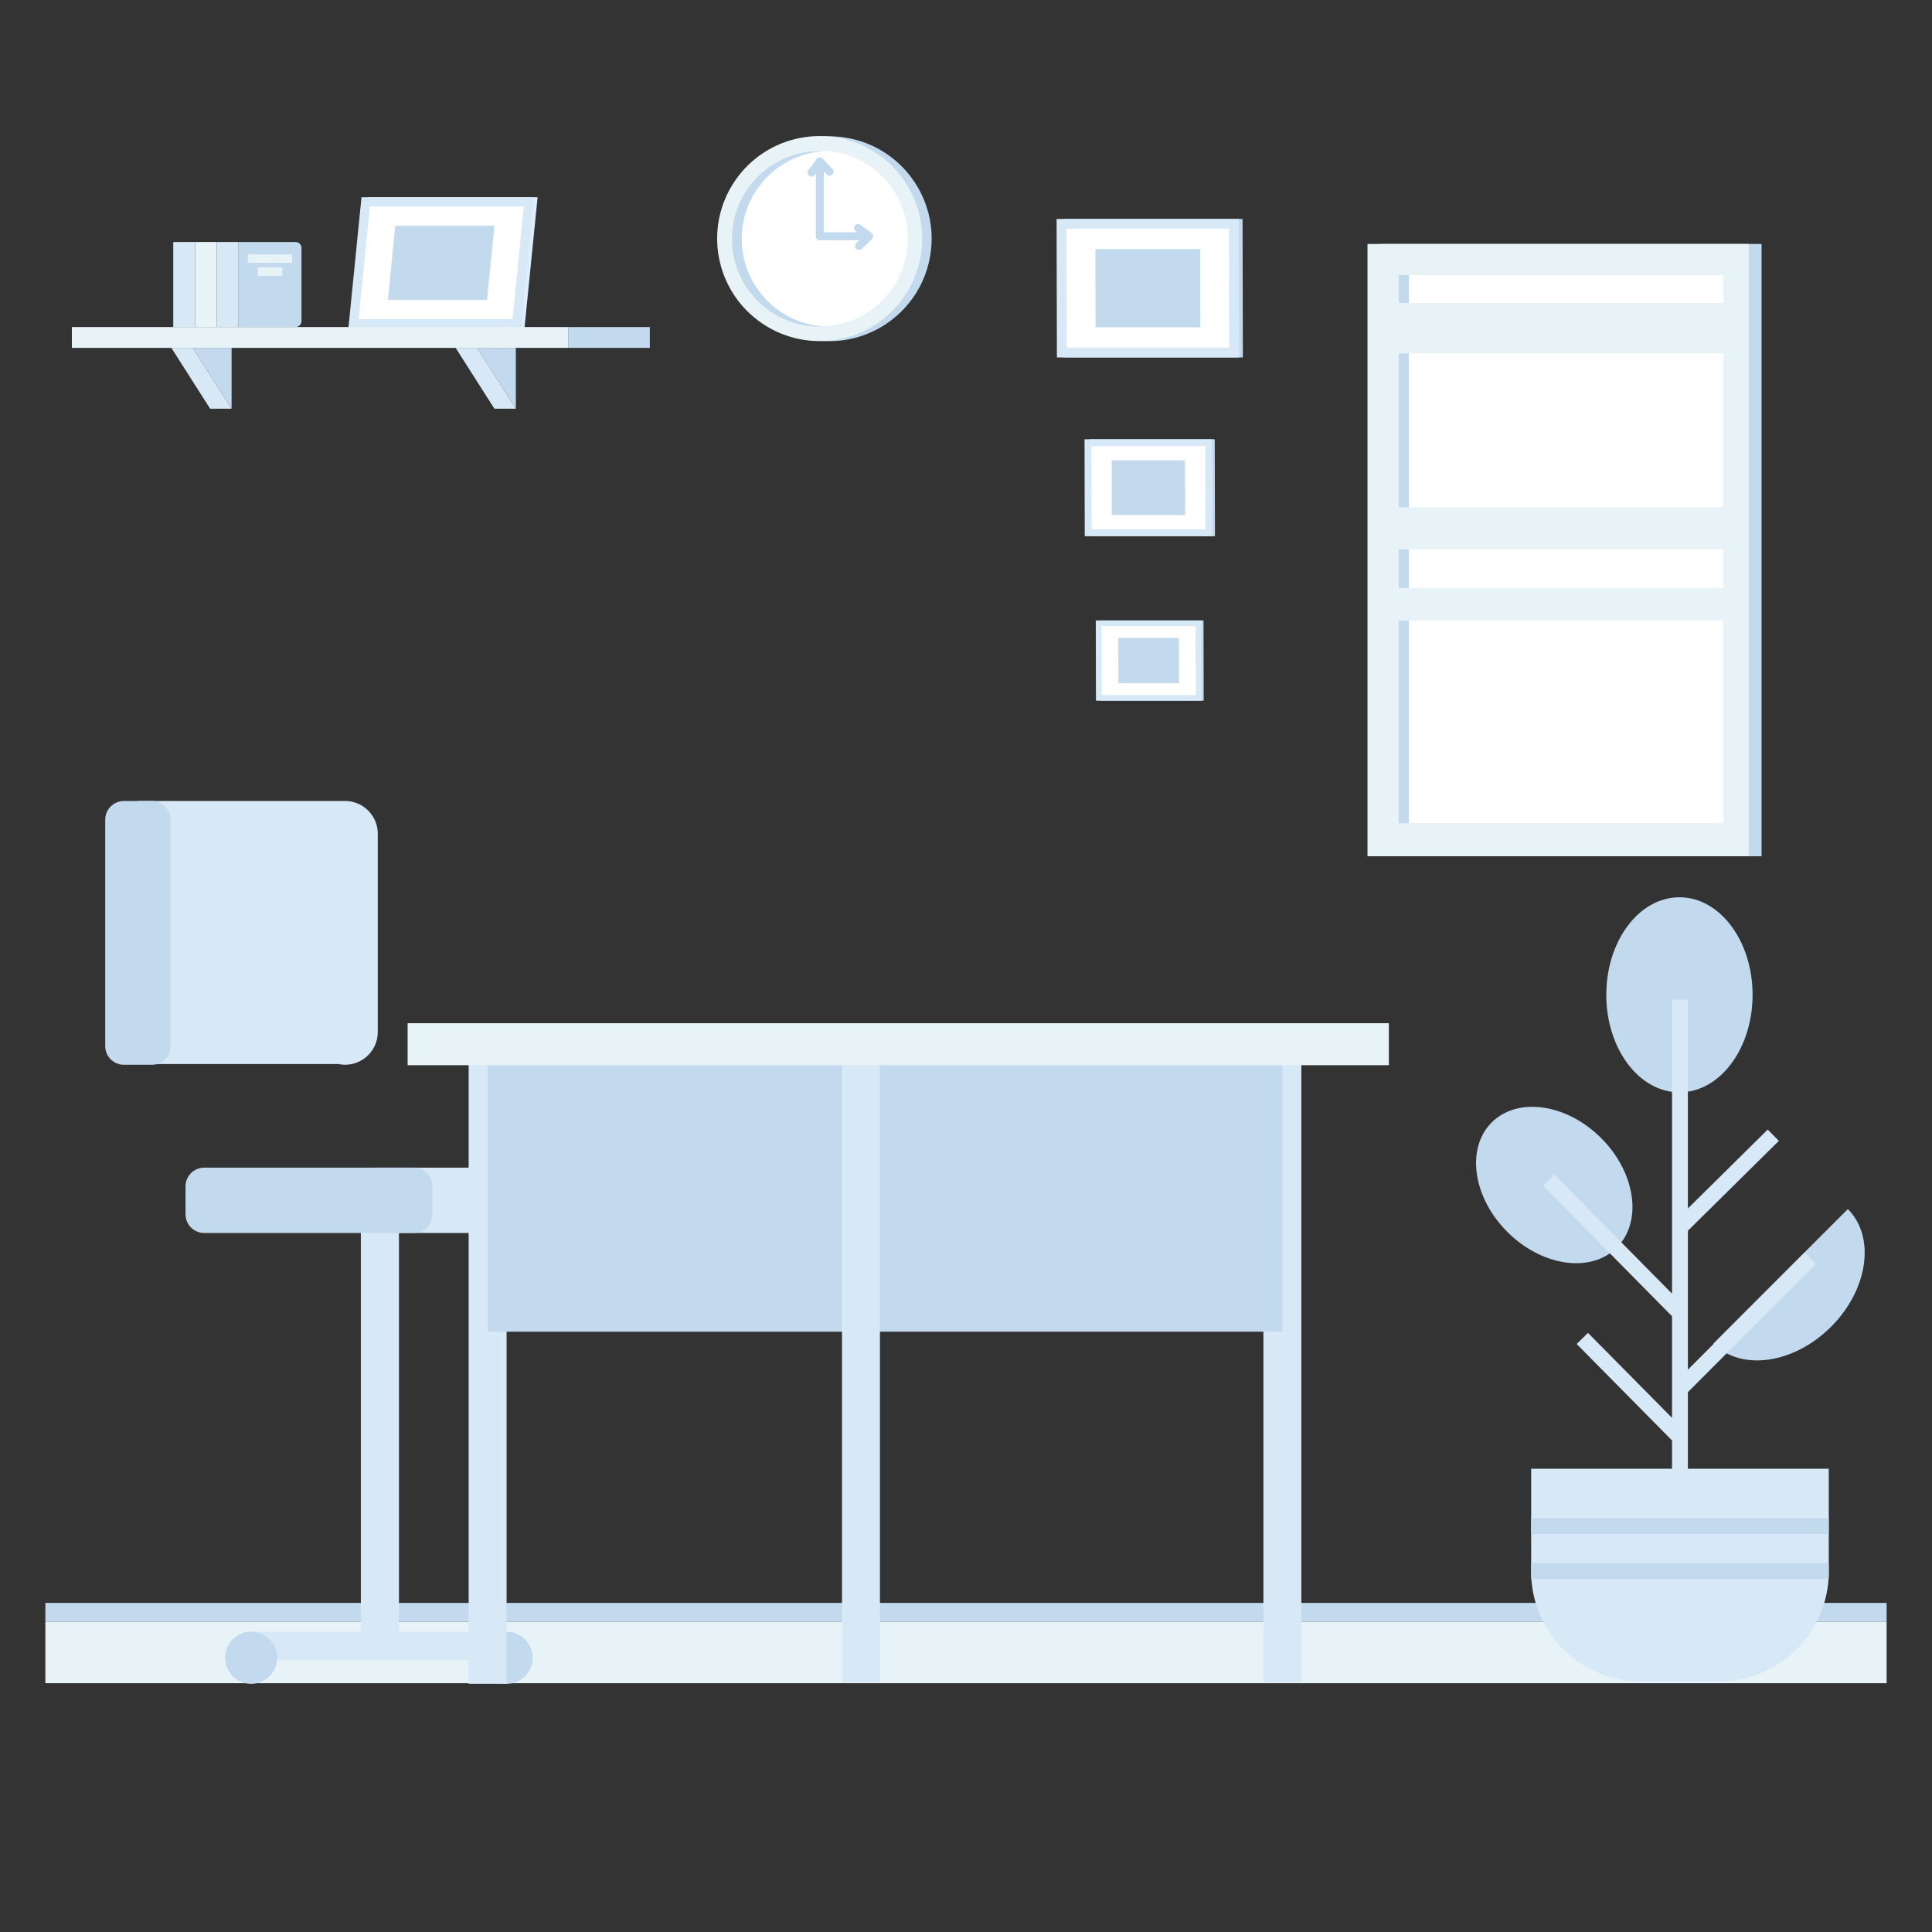 <?xml version="1.0" encoding="utf-8"?>
<!-- Generator: Adobe Illustrator 23.0.0, SVG Export Plug-In . SVG Version: 6.00 Build 0)  -->
<svg version="1.1" id="Capa_1" xmlns="http://www.w3.org/2000/svg" xmlns:xlink="http://www.w3.org/1999/xlink" x="0px" y="0px"
	 viewBox="0 0 800 800" enable-background="new 0 0 800 800" xml:space="preserve">
<rect x="0" y="0" width="800" height="800" fill="#333333" stroke="none"/>
<g>
	<g>
		<rect x="18.79" y="671.6" fill="#E8F3F7" width="762.42" height="25.38"/>
		<rect x="18.79" y="663.73" fill="#C3D9ED" width="762.42" height="7.87"/>
	</g>
	<g>
		<path fill="#C3D9ED" d="M725.71,411.93c0,22.31-13.56,40.39-30.29,40.39c-16.73,0-30.29-18.08-30.29-40.39
			c0-22.31,13.56-40.39,30.29-40.39C712.14,371.53,725.71,389.62,725.71,411.93"/>
		<path fill="#C3D9ED" d="M663.01,471.26c14.31,14.31,17.21,34.6,6.48,45.33c-10.73,10.73-31.02,7.83-45.33-6.48
			c-14.31-14.31-17.2-34.6-6.48-45.33C628.41,454.06,648.71,456.96,663.01,471.26"/>
		<path fill="#C3D9ED" d="M765.16,500.65c11.54,11.54,8.42,33.36-6.96,48.74c-15.38,15.38-37.2,18.5-48.74,6.96L765.16,500.65z"/>
		<polygon fill="#D7E8F7" points="692.35,587.11 657.54,551.91 652.87,556.53 692.35,596.46 692.35,624.08 698.92,624.08 
			698.92,576.47 751.94,523.3 747.29,518.66 698.92,567.16 698.92,509.63 736.59,472.4 731.97,467.73 698.92,500.39 698.92,413.98 
			692.35,413.98 692.35,535.67 643.57,486.31 638.9,490.93 692.35,545.02 		"/>
		<path fill="#D7E8F7" d="M711.88,696.24h-32.49c-24.95,0-45.37-20.42-45.37-45.37v-42.69h123.23v42.69
			C757.26,675.82,736.84,696.24,711.88,696.24"/>
		<rect x="634.02" y="628.62" fill="#C3D9ED" width="123.23" height="6.57"/>
		<rect x="634.02" y="647.31" fill="#C3D9ED" width="123.23" height="6.57"/>
	</g>
	<g>
		<g>
			<path fill="#D7E8F7" d="M142.89,331.66H57.1v108.93h82.98c0.91,0.19,1.85,0.3,2.82,0.3c7.44,0,13.53-6.09,13.53-13.53v-82.18
				C156.42,337.75,150.33,331.66,142.89,331.66z"/>
			<path fill="#C3D9ED" d="M70.62,339.39v93.79c0,4.25-3.48,7.72-7.72,7.72H51.29c-4.25,0-7.72-3.48-7.72-7.72v-93.79
				c0-4.25,3.48-7.72,7.72-7.72H62.9C67.15,331.66,70.62,335.14,70.62,339.39z"/>
			<rect x="149.42" y="508.8" fill="#D7E8F7" width="15.78" height="176.55"/>
			<rect x="100.78" y="675.66" fill="#D7E8F7" width="108.99" height="11.81"/>
			<path fill="#D7E8F7" d="M241.87,510.55h-86.79c-4.25,0-7.72-3.48-7.72-7.72v-11.61c0-4.25,3.48-7.72,7.72-7.72h86.79
				c4.25,0,7.72,3.48,7.72,7.72v11.61C249.59,507.08,246.12,510.55,241.87,510.55z"/>
			<path fill="#C3D9ED" d="M171.33,510.55H84.54c-4.25,0-7.72-3.48-7.72-7.72v-11.61c0-4.25,3.48-7.72,7.72-7.72h86.79
				c4.25,0,7.72,3.48,7.72,7.72v11.61C179.05,507.08,175.58,510.55,171.33,510.55z"/>
		</g>
		<circle fill="#C3D9ED" cx="104.02" cy="686.45" r="10.79"/>
		<circle fill="#C3D9ED" cx="209.77" cy="686.45" r="10.79"/>
	</g>
	<g>
		
			<ellipse transform="matrix(0.158 -0.987 0.987 0.158 191.614 422.286)" fill="#C3D9ED" cx="343.5" cy="98.75" rx="42.44" ry="42.44"/>
		
			<ellipse transform="matrix(0.561 -0.828 0.828 0.561 67.289 324.335)" fill="#E8F3F7" cx="339.31" cy="98.75" rx="42.44" ry="42.44"/>
		
			<ellipse transform="matrix(0.82 -0.573 0.573 0.82 4.531 212.182)" fill="#FFFFFF" cx="339.45" cy="98.89" rx="36.37" ry="36.37"/>
		<path fill="#C3D9ED" d="M307.13,98.89c0-19.41,15.2-35.26,34.34-36.31c-0.67-0.04-1.35-0.06-2.03-0.06
			c-20.09,0-36.37,16.28-36.37,36.37c0,20.09,16.28,36.37,36.37,36.37c0.68,0,1.35-0.02,2.03-0.06
			C322.33,134.15,307.13,118.3,307.13,98.89z"/>
		<path fill="#C3D9ED" d="M358.99,99.46h-19.51c-0.91,0-1.65-0.74-1.65-1.65c0-0.91,0.74-1.65,1.65-1.65h19.51
			c0.91,0,1.65,0.74,1.65,1.65C360.64,98.73,359.9,99.46,358.99,99.46z"/>
		<path fill="#C3D9ED" d="M355.71,103.49c-0.43,0-0.87-0.17-1.19-0.51c-0.63-0.66-0.6-1.7,0.05-2.33l2.8-2.67l-3.04-2.26
			c-0.73-0.54-0.88-1.57-0.34-2.3c0.54-0.73,1.57-0.88,2.3-0.34l4.61,3.42c0.39,0.29,0.63,0.74,0.66,1.22
			c0.03,0.48-0.16,0.96-0.51,1.29l-4.22,4.02C356.52,103.34,356.11,103.49,355.71,103.49z"/>
		<path fill="#C3D9ED" d="M339.48,99.46c-0.91,0-1.65-0.74-1.65-1.65V66.84c0-0.91,0.74-1.65,1.65-1.65c0.91,0,1.65,0.74,1.65,1.65
			v30.98C341.12,98.73,340.39,99.46,339.48,99.46z"/>
		<path fill="#C3D9ED" d="M336.05,73.1c-0.34,0-0.68-0.11-0.98-0.32c-0.73-0.54-0.88-1.57-0.34-2.3l3.42-4.61
			c0.29-0.39,0.74-0.63,1.22-0.66c0.48-0.03,0.96,0.16,1.29,0.51l4.02,4.22c0.63,0.66,0.6,1.7-0.06,2.33
			c-0.66,0.63-1.7,0.6-2.33-0.06l-2.67-2.8l-2.26,3.04C337.06,72.87,336.56,73.1,336.05,73.1z"/>
	</g>
	<g>
		<rect x="571.56" y="101.02" fill="#C3D9ED" width="157.87" height="253.54"/>
		<rect x="566.25" y="101.02" fill="#E8F3F7" width="157.87" height="253.54"/>
		<rect x="579.14" y="113.92" fill="#C3D9ED" width="131.78" height="226.95"/>
		<rect x="583.37" y="113.92" fill="#FFFFFF" width="130.21" height="226.95"/>
		<rect x="576.48" y="210.02" fill="#E8F3F7" width="139.41" height="17.42"/>
		<rect x="576.48" y="243.47" fill="#E8F3F7" width="139.41" height="13.44"/>
		<rect x="576.48" y="125.45" fill="#E8F3F7" width="139.41" height="20.85"/>
	</g>
	<g>
		<path fill="#DCEEFF" d="M512.49,92.69l0.12,53.29h-70.06l-0.12-53.29H512.49z"/>
		<g>
			<path fill="#C3D9ED" d="M512.49,92.69l0.12,53.29h-70.06l-0.12-53.29H512.49z"/>
			<path fill="#C3D9ED" d="M514.65,148.01h-74.14l-0.13-57.35h74.14L514.65,148.01z M444.58,143.95h65.99l-0.11-49.23h-65.99
				L444.58,143.95z"/>
		</g>
		<path fill="#FFFFFF" d="M510.93,92.69l0.12,53.29h-71.37l-0.12-53.29H510.93z"/>
		<path fill="#D7E8F7" d="M513.08,148.01h-75.44l-0.13-57.35h75.44L513.08,148.01z M441.71,143.95H509l-0.11-49.23H441.6
			L441.71,143.95z"/>
		<path fill="#C3D9ED" d="M496.95,103.14l0.07,32.38h-43.36l-0.07-32.38H496.95z"/>
	</g>
	<g>
		<path fill="#DCEEFF" d="M501.58,183.3l0.08,37.31H452.6l-0.08-37.31H501.58z"/>
		<g>
			<path fill="#C3D9ED" d="M501.58,183.3l0.08,37.31H452.6l-0.08-37.31H501.58z"/>
			<path fill="#C3D9ED" d="M503.09,222.04h-51.91l-0.09-40.15H503L503.09,222.04z M454.03,219.2h46.2l-0.08-34.47h-46.2
				L454.03,219.2z"/>
		</g>
		<path fill="#FFFFFF" d="M500.48,183.3l0.08,37.31h-49.97l-0.08-37.31H500.48z"/>
		<path fill="#D7E8F7" d="M501.99,222.04h-52.82l-0.09-40.15h52.82L501.99,222.04z M452.02,219.2h47.11l-0.08-34.47h-47.11
			L452.02,219.2z"/>
		<path fill="#C3D9ED" d="M490.69,190.62l0.05,22.67h-30.36l-0.05-22.67H490.69z"/>
	</g>
	<g>
		<path fill="#DCEEFF" d="M497.18,258.09l0.07,30.87h-40.59l-0.07-30.87H497.18z"/>
		<g>
			<path fill="#C3D9ED" d="M497.18,258.09l0.07,30.87h-40.59l-0.07-30.87H497.18z"/>
			<path fill="#C3D9ED" d="M498.43,290.14h-42.95l-0.07-33.22h42.95L498.43,290.14z M457.83,287.79h38.23L496,259.26h-38.23
				L457.83,287.79z"/>
		</g>
		<path fill="#FFFFFF" d="M496.27,258.09l0.07,30.87h-41.35l-0.07-30.87H496.27z"/>
		<path fill="#D7E8F7" d="M497.52,290.14h-43.71l-0.07-33.22h43.71L497.52,290.14z M456.17,287.79h38.98l-0.06-28.52h-38.98
			L456.17,287.79z"/>
		<path fill="#C3D9ED" d="M488.17,264.14l0.04,18.76h-25.12l-0.04-18.76H488.17z"/>
	</g>
	<g>
		<g>
			<path fill="#DCEEFF" d="M220.48,83.59l-5.05,50.46h-66.34l5.05-50.46H220.48z"/>
			<g>
				<path fill="#C3D9ED" d="M220.48,83.59l-5.05,50.46h-66.34l5.05-50.46H220.48z"/>
				<path fill="#DCEEFF" d="M217.17,135.97h-70.2l5.44-54.3h70.2L217.17,135.97z M151.21,132.13h62.48l4.67-46.62h-62.48
					L151.21,132.13z"/>
			</g>
			<path fill="#FFFFFF" d="M219,83.59l-5.05,50.46h-67.57l5.05-50.46H219z"/>
			<path fill="#D7E8F7" d="M215.68,135.97h-71.43l5.44-54.3h71.43L215.68,135.97z M148.5,132.13h63.71l4.67-46.62h-63.71
				L148.5,132.13z"/>
			<path fill="#C3D9ED" d="M204.75,93.49l-3.07,30.66h-41.06l3.07-30.66H204.75z"/>
		</g>
		<path fill="#E8F3F7" d="M80.76,135.42h9.02V100.2h-9.02V135.42z"/>
		<path fill="#D7E8F7" d="M71.74,135.42h9.02V100.2h-9.02V135.42z"/>
		<path fill="#D7E8F7" d="M89.78,135.42h9.01V100.2h-9.01V135.42z"/>
		<path fill="#C3D9ED" d="M122.35,135.42H98.79V100.2h23.56c1.38,0,2.49,1.12,2.49,2.49v30.23
			C124.84,134.3,123.73,135.42,122.35,135.42"/>
		<path fill="#E8F3F7" d="M102.65,108.82h18.33v-3.49h-18.33V108.82z"/>
		<path fill="#E8F3F7" d="M106.74,114.2h10.16v-3.49h-10.16V114.2z"/>
		<path fill="#E8F3F7" d="M29.76,144.05h205.51v-8.63H29.76V144.05z"/>
		<path fill="#C3D9ED" d="M235.27,144.05h33.81v-8.63h-33.81V144.05z"/>
		<path fill="#C3D9ED" d="M79.85,144.05l16.05,25.18v-25.18H79.85z"/>
		<path fill="#D7E8F7" d="M70.96,144.05l16.05,25.18h8.88l-16.05-25.18H70.96z"/>
		<path fill="#C3D9ED" d="M197.55,144.05l16.05,25.18v-25.18H197.55z"/>
		<path fill="#D7E8F7" d="M188.67,144.05l16.05,25.18h8.88l-16.05-25.18H188.67z"/>
	</g>
	<g>
		<rect x="523.15" y="438.73" fill="#D7E8F7" width="15.71" height="257.88"/>
		<rect x="194.06" y="438.73" fill="#D7E8F7" width="15.71" height="258.5"/>
		<rect x="201.91" y="436.78" fill="#C3D9ED" width="151.24" height="114.65"/>
		
			<rect x="353.15" y="436.78" transform="matrix(-1 -1.224647e-16 1.224647e-16 -1 884.15 988.204)" fill="#C3D9ED" width="177.86" height="114.65"/>
		<rect x="348.65" y="438.73" fill="#D7E8F7" width="15.71" height="257.88"/>
		<rect x="168.79" y="423.69" fill="#E8F3F7" width="406.3" height="17.39"/>
	</g>
</g>
</svg>
